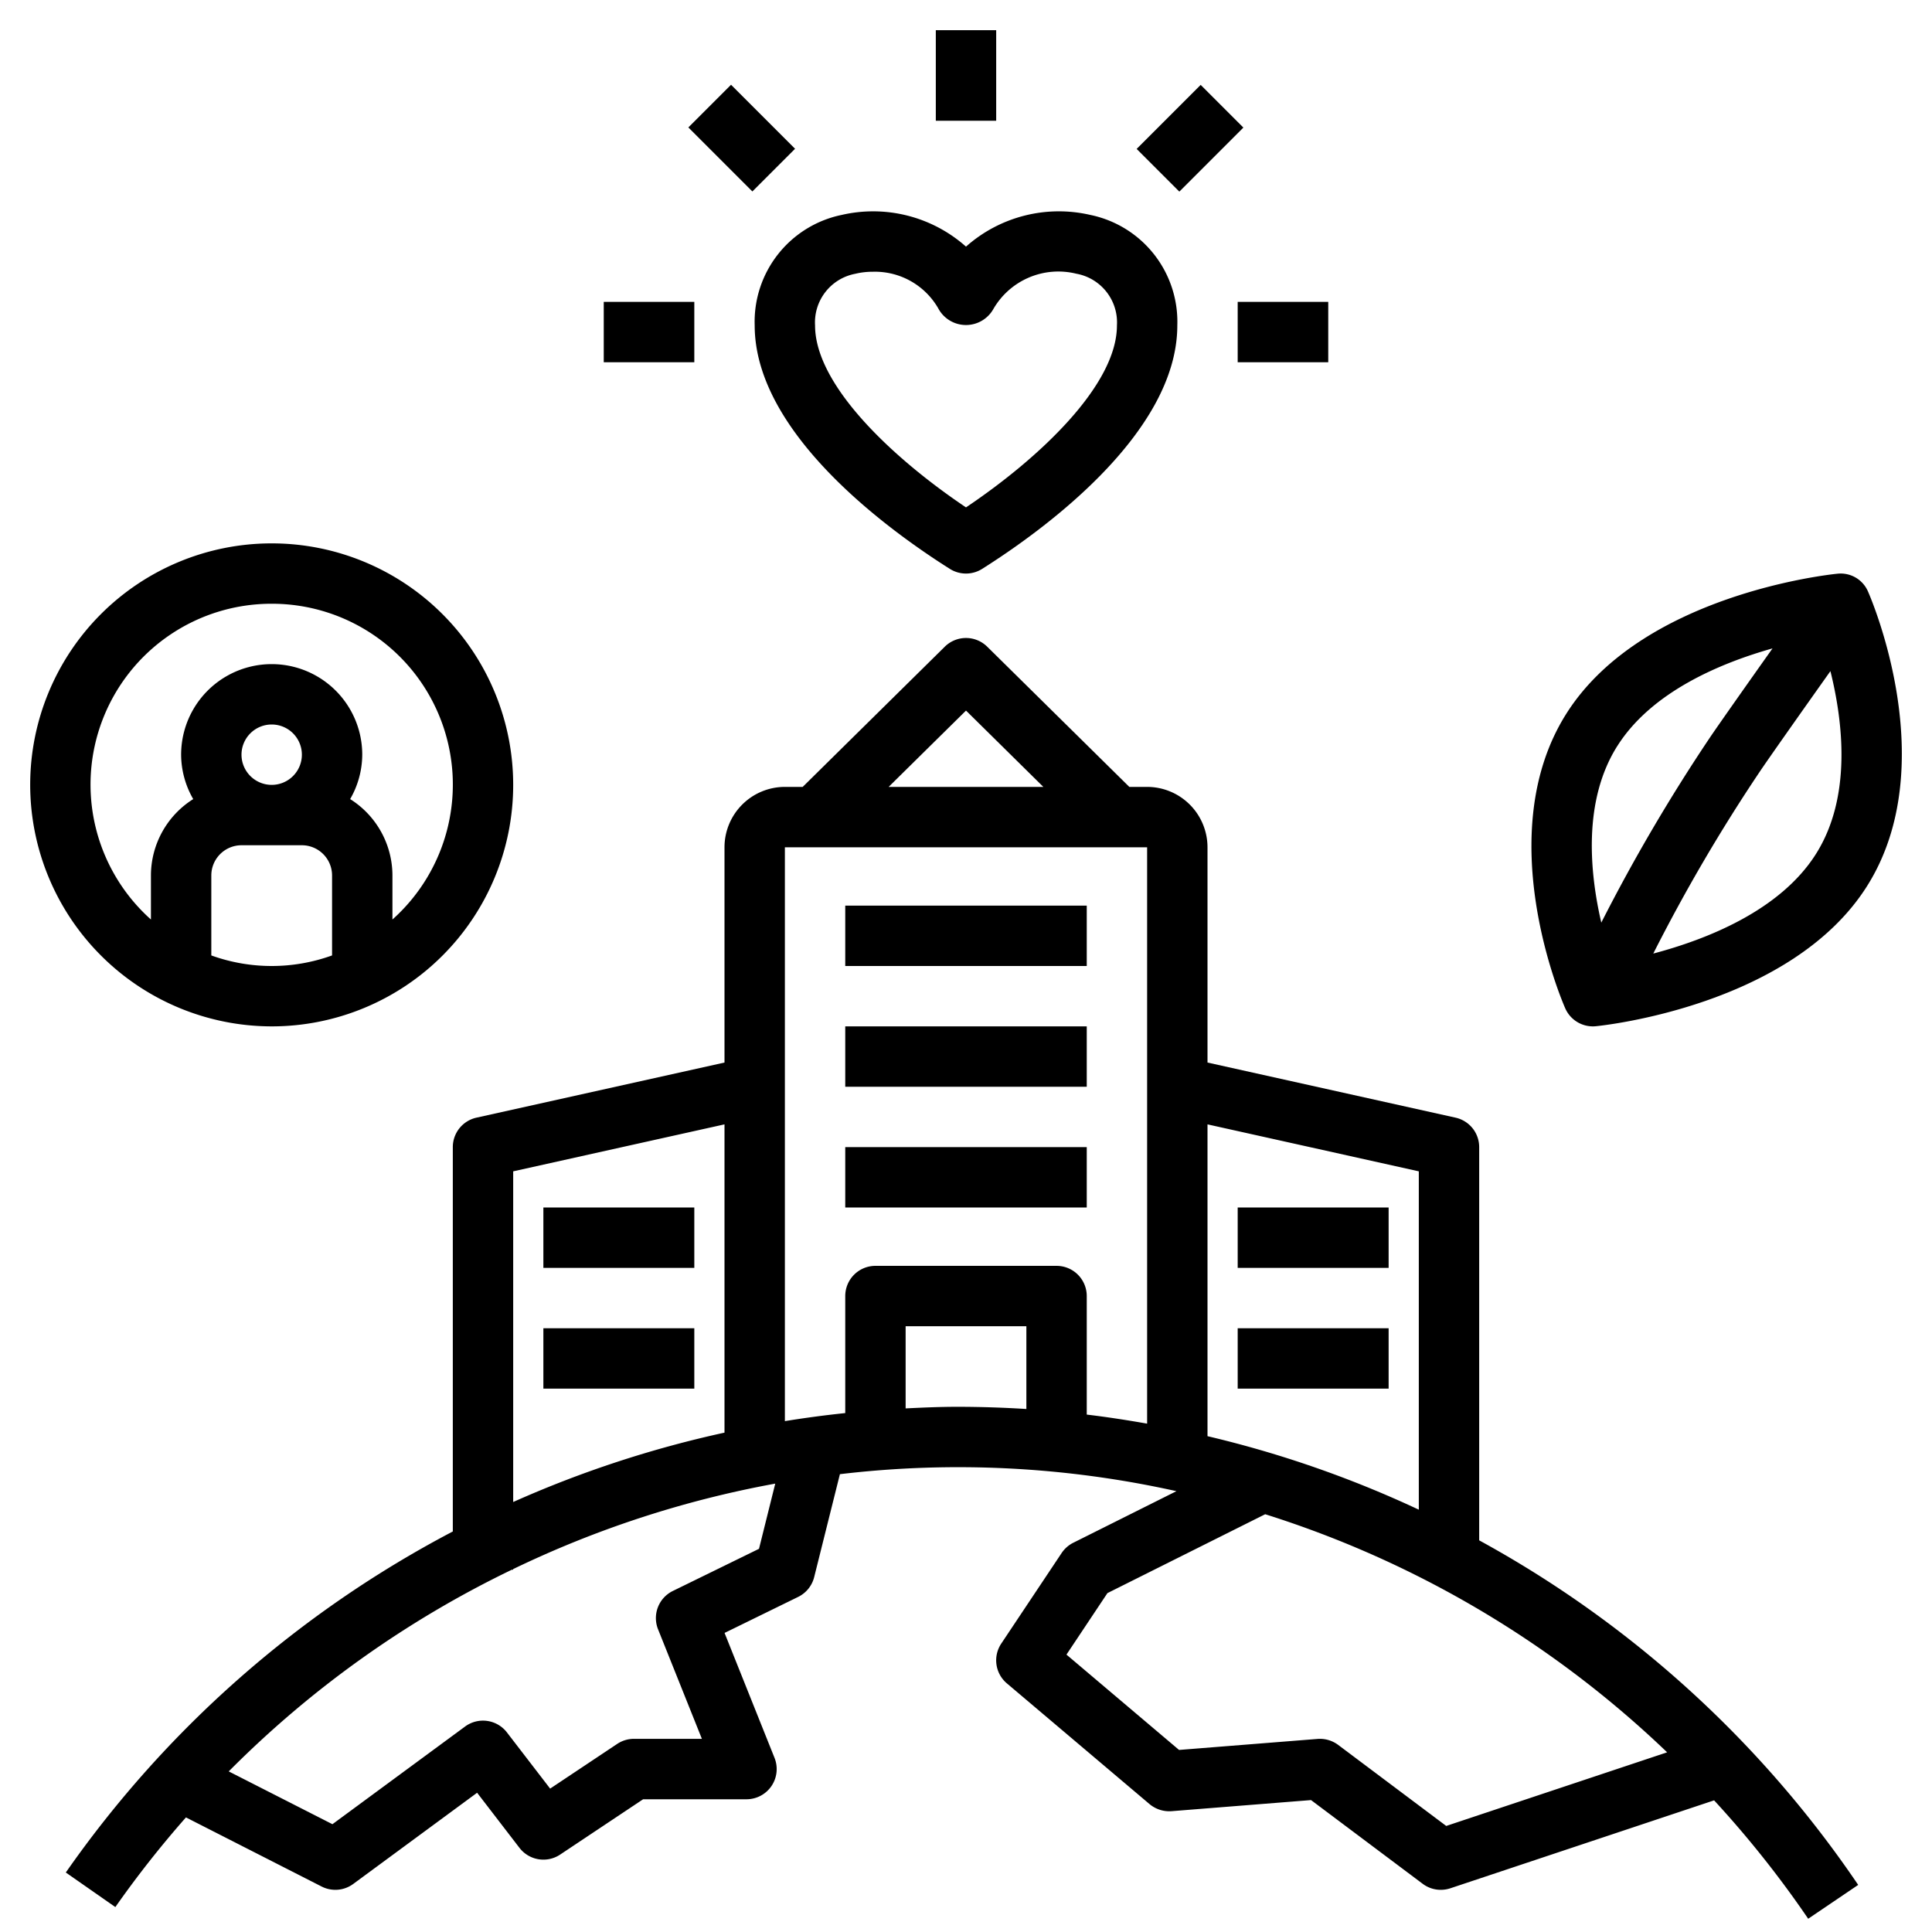 <svg id="Layer_1" height="512" viewBox="0 0 64 64" width="512" xmlns="http://www.w3.org/2000/svg" data-name="Layer 1"><path d="m40 28.067a2.002 2.002 0 0 0 -2-2h-.59l-4.708-4.645a1 1 0 0 0 -1.404 0l-4.708 4.645h-.59a2.002 2.002 0 0 0 -2 2v7.131l-8.217 1.826a.999.999 0 0 0 -.783.976v12.732a36.059 36.059 0 0 0 -12.82 11.297l1.641 1.145a34.045 34.045 0 0 1 2.339-2.97l4.495 2.29a1 1 0 0 0 1.047-.086l4.103-3.021 1.403 1.825a1.0 1 0 0 0 1.348.223l2.748-1.832h3.424a1 1 0 0 0 .929-1.372l-1.655-4.138 2.439-1.194a1 1 0 0 0 .53-.656l.852-3.409a33.287 33.287 0 0 1 11.148.563l-3.418 1.709a1.004 1.004 0 0 0 -.385.34l-2 3a.999.999 0 0 0 .186 1.318l4.727 4a1.022 1.022 0 0 0 .726.234l4.623-.368 3.698 2.773a.995.995 0 0 0 .6.2 1.008 1.008 0 0 0 .316-.051l8.738-2.913a34.158 34.158 0 0 1 3.117 3.922l1.656-1.121a36.041 36.041 0 0 0 -12.555-11.414v-13.026a.999.999 0 0 0 -.783-.976l-8.217-1.826zm-8-4.528 2.562 2.528h-5.125zm-15 15.263 7-1.556v10.212a36.019 36.019 0 0 0 -7 2.298zm8.143 12.504-2.855 1.397a1 1 0 0 0 -.489 1.27l1.452 3.628h-2.25a1.001 1.001 0 0 0 -.555.168l-2.222 1.481-1.431-1.861a1.0 1 0 0 0 -1.386-.196l-4.395 3.236-3.435-1.749a34.067 34.067 0 0 1 9.378-6.681h.044v-.021a34.002 34.002 0 0 1 8.682-2.831zm8.857-4.631q-1.131-.071-2.273-.073c-.578 0-1.153.025-1.727.053v-2.722h4zm4 .485c-.663-.117-1.329-.22-2-.3v-3.927a1.0 1 0 0 0 -1-1h-6a1.0 1 0 0 0 -1 1v3.877q-1.006.105-2 .267v-19.01h12zm17.225 10.888-7.317 2.439-3.581-2.686a1.013 1.013 0 0 0 -.679-.197l-4.59.365-3.73-3.158 1.357-2.037 5.226-2.613a33.975 33.975 0 0 1 13.314 7.886zm-8.225-19.246v11.208a35.931 35.931 0 0 0 -7-2.435v-10.329z"></path><path d="m28 30h8v2h-8z"></path><path d="m28 34h8v2h-8z"></path><path d="m28 38h8v2h-8z"></path><path d="m18 40h5v2h-5z"></path><path d="m41 40h5v2h-5z"></path><path d="m18 44h5v2h-5z"></path><path d="m41 44h5v2h-5z"></path><path d="m25 10.78c0 3.602 4.522 6.84 6.467 8.066a1.001 1.001 0 0 0 1.066 0c1.944-1.226 6.467-4.464 6.467-8.066a3.613 3.613 0 0 0 -2.885-3.661 4.631 4.631 0 0 0 -4.115 1.051 4.632 4.632 0 0 0 -4.115-1.051 3.613 3.613 0 0 0 -2.885 3.661zm3.346-1.714a2.473 2.473 0 0 1 .567-.064 2.42 2.42 0 0 1 2.193 1.258 1.041 1.041 0 0 0 1.787 0 2.486 2.486 0 0 1 2.761-1.193 1.639 1.639 0 0 1 1.346 1.714c0 1.984-2.584 4.404-5 6.027-2.416-1.623-5-4.043-5-6.027a1.639 1.639 0 0 1 1.346-1.714z"></path><path d="m41 10h3v2h-3z"></path><path d="m20 10h3v2h-3z"></path><path d="m23.575 3.075h2v3h-2z" transform="matrix(.707 -.707 .707 .707 3.961 18.715)"></path><path d="m37.925 3.576h3v2h-3z" transform="matrix(.707 -.707 .707 .707 8.312 29.218)"></path><path d="m31 1h2v3h-2z"></path><path d="m9 34a8 8 0 1 0 -8-8 8.009 8.009 0 0 0 8 8zm2-2.35a5.889 5.889 0 0 1 -4 0v-2.65a1.001 1.001 0 0 1 1-1h2a1.001 1.001 0 0 1 1 1zm-3-6.65a1 1 0 1 1 1 1 1.001 1.001 0 0 1 -1-1zm1-5a5.991 5.991 0 0 1 4 10.46v-1.46a2.993 2.993 0 0 0 -1.401-2.529 2.963 2.963 0 0 0 .401-1.471 3 3 0 0 0 -6 0 2.964 2.964 0 0 0 .401 1.471 2.993 2.993 0 0 0 -1.401 2.529v1.46a5.991 5.991 0 0 1 4-10.46z"></path><path d="m52.766 34a.966.966 0 0 0 .099-.005c.264-.026 6.487-.685 8.984-4.643 2.52-3.994.135-9.522.032-9.755a.985.985 0 0 0 -1.014-.592c-.264.026-6.487.685-8.984 4.643-2.52 3.994-.135 9.522-.032 9.755a1 1 0 0 0 .915.597zm7.392-5.715c-1.184 1.877-3.616 2.833-5.391 3.303a56.837 56.837 0 0 1 3.532-6.032c.27-.403 1.409-2.018 2.336-3.324.416 1.675.714 4.166-.477 6.053zm-6.583-3.57c1.128-1.789 3.395-2.743 5.142-3.236-.866 1.221-1.821 2.577-2.081 2.964a58.918 58.918 0 0 0 -3.591 6.12c-.387-1.669-.612-4.04.529-5.848z"></path></svg>